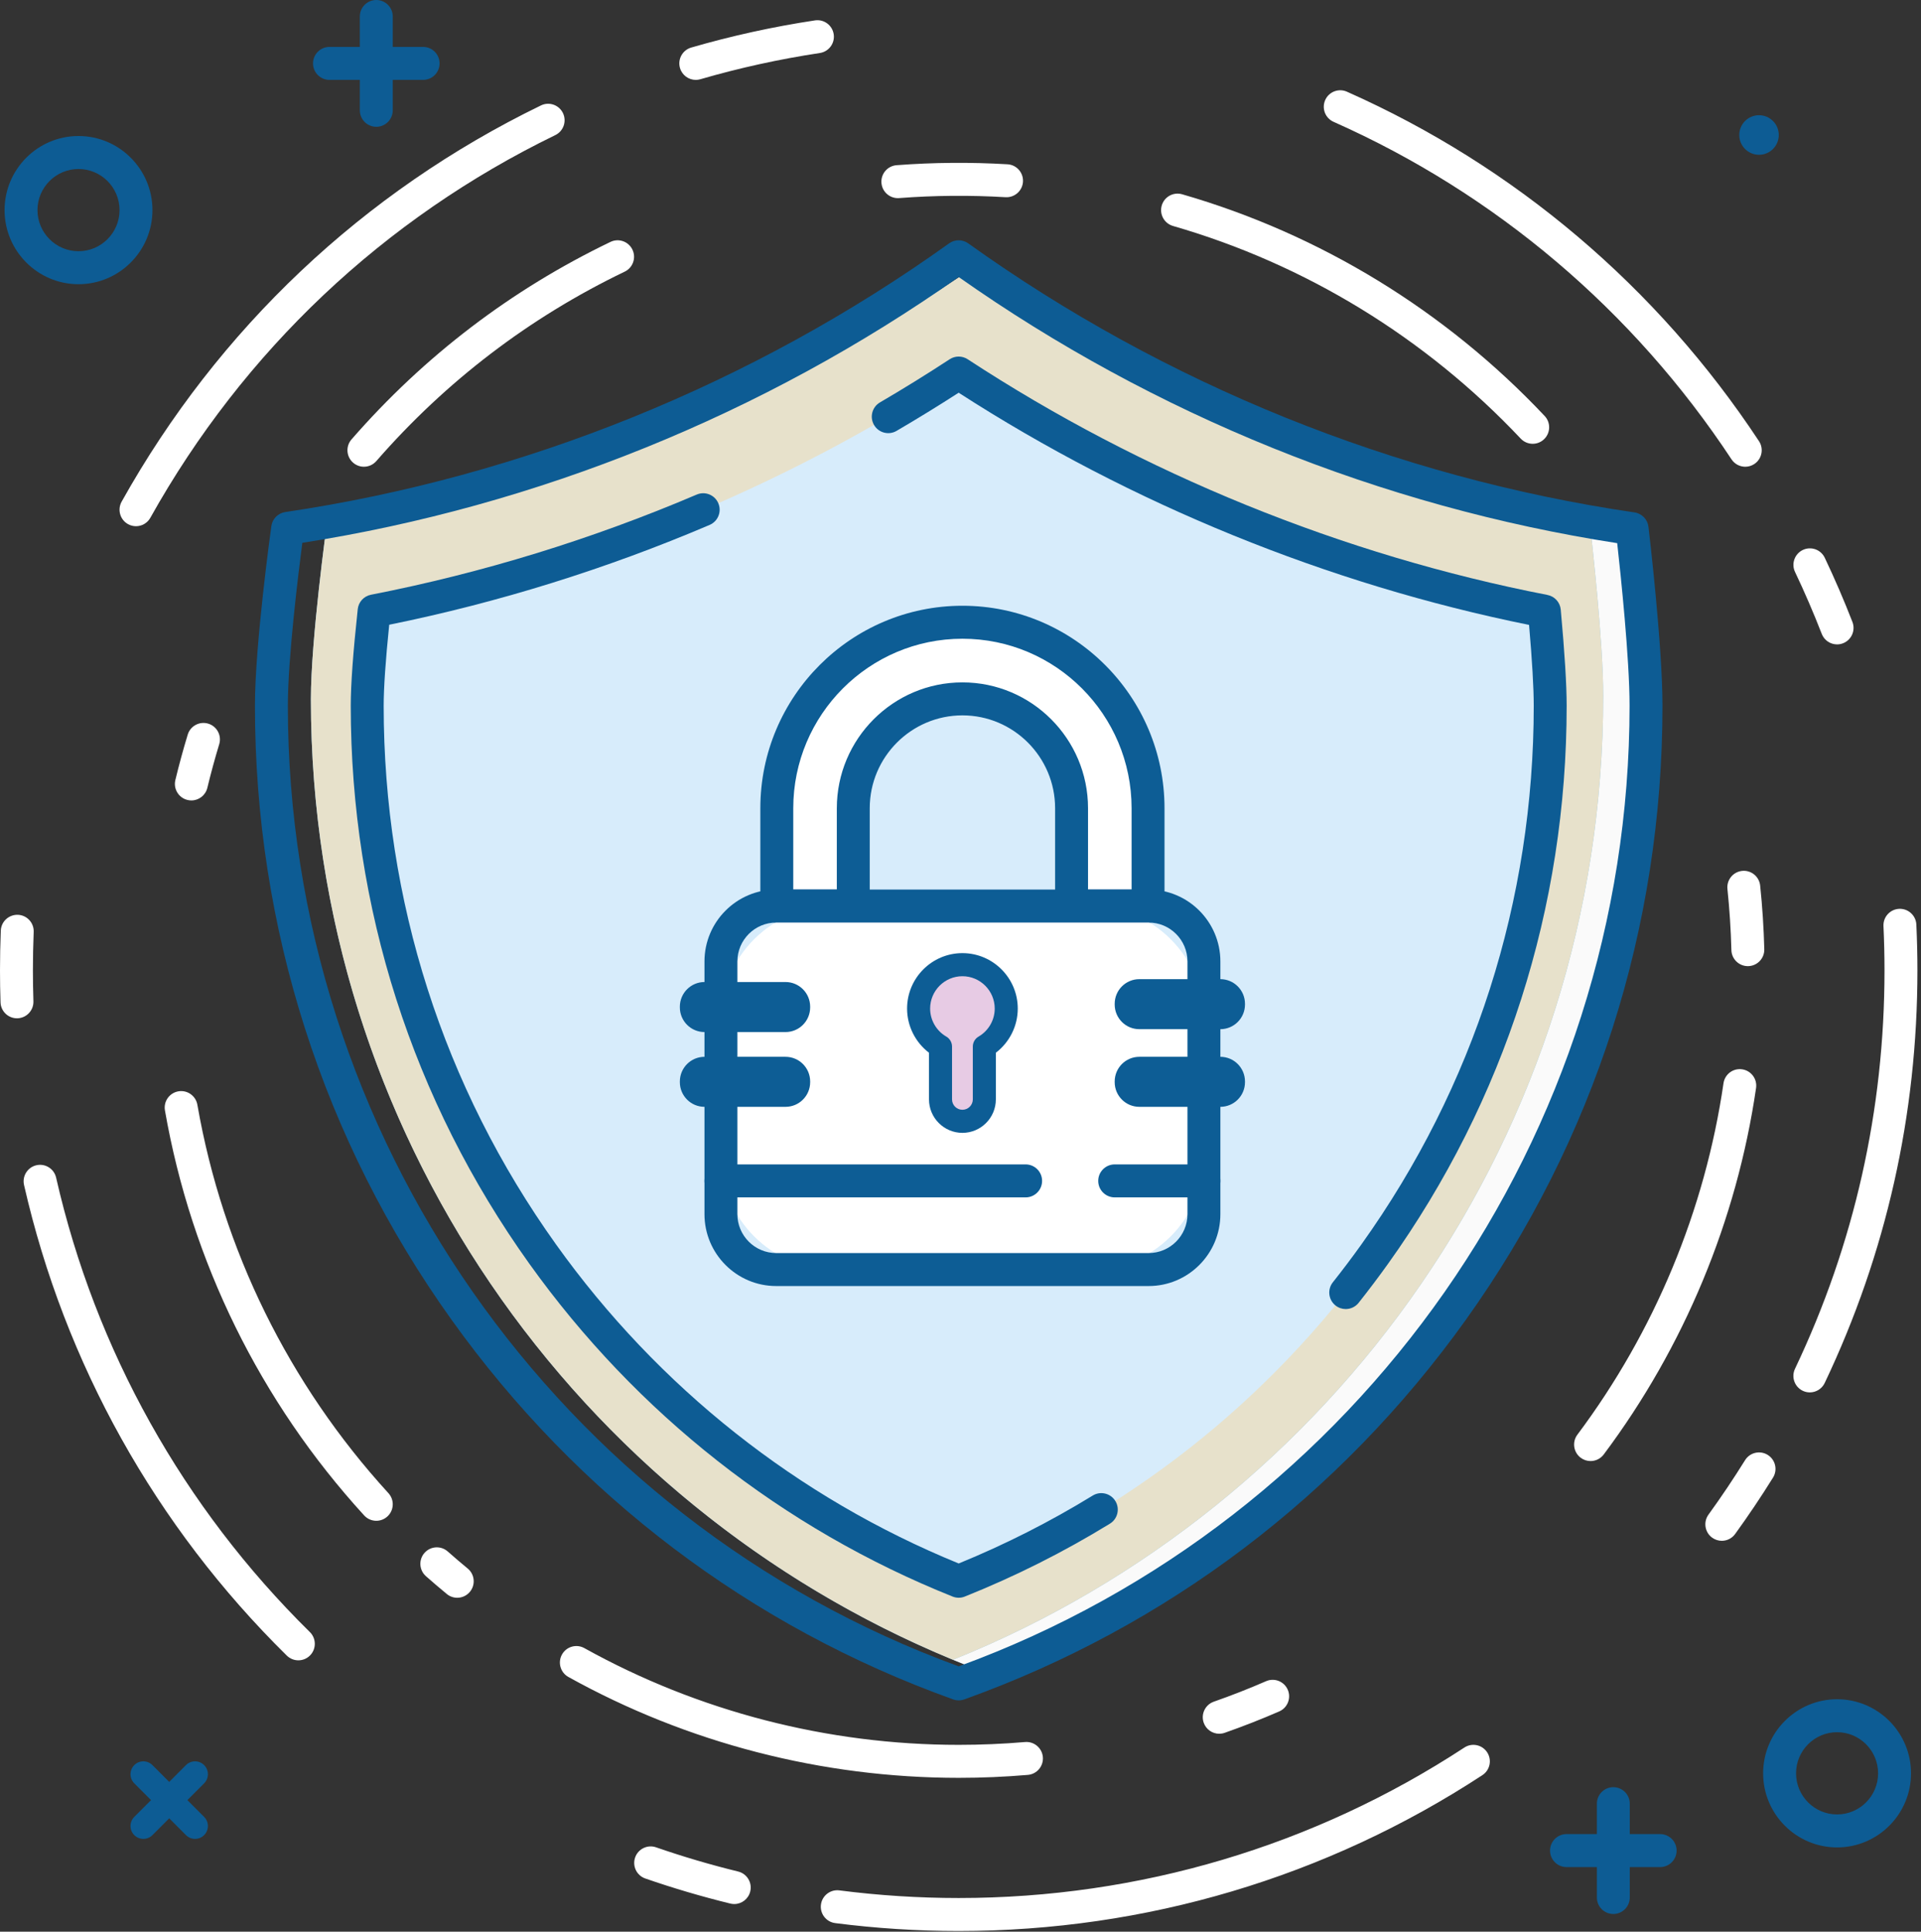 <svg width="184" height="185" viewBox="0 0 184 185" fill="none" xmlns="http://www.w3.org/2000/svg">
<rect x="0" y="0" width="184" height="185" fill="#333333" stroke="none"/>
<path fill-rule="evenodd" clip-rule="evenodd" d="M31.336 49.972C31.336 49.972 31.335 49.983 31.333 49.99C31.632 49.938 31.932 49.886 32.23 49.833C31.932 49.879 31.635 49.928 31.336 49.972Z" fill="#86C4EF"/>
<path fill-rule="evenodd" clip-rule="evenodd" d="M157.661 67.59C157.661 61.847 156.33 50.638 156.33 50.638C133.128 47.241 111.671 38.461 93.26 25.604C75.354 37.91 54.618 46.378 32.23 49.833C31.931 49.886 31.633 49.938 31.334 49.99C31.28 50.375 29.779 61.27 29.779 66.958C29.779 109.733 56.731 146.196 94.547 160.243C131.492 145.758 157.661 109.738 157.661 67.59Z" fill="#86C4EF"/>
<path fill-rule="evenodd" clip-rule="evenodd" d="M93.26 25.604C92.809 25.913 92.357 26.218 91.904 26.522C107.028 36.588 124.099 43.948 142.434 47.912C124.547 43.506 107.934 35.852 93.26 25.604Z" fill="#86C4EF"/>
<path fill-rule="evenodd" clip-rule="evenodd" d="M156.33 50.638C154.969 50.438 153.615 50.219 152.266 49.983C152.474 51.78 153.562 61.447 153.562 66.642C153.562 108.473 127.784 144.263 91.28 158.96C92.36 159.406 93.449 159.835 94.547 160.243C131.492 145.758 157.661 109.738 157.661 67.59C157.661 61.847 156.33 50.638 156.33 50.638Z" fill="#FAFAFA"/>
<path fill-rule="evenodd" clip-rule="evenodd" d="M152.232 49.69C148.929 49.206 145.663 48.61 142.434 47.912C145.671 48.709 148.949 49.403 152.266 49.983C152.244 49.793 152.232 49.69 152.232 49.69Z" fill="#86C4EF"/>
<path fill-rule="evenodd" clip-rule="evenodd" d="M153.563 66.642C153.563 61.447 152.473 51.78 152.266 49.983C148.949 49.402 145.671 48.71 142.434 47.912C124.099 43.948 107.027 36.589 91.904 26.523C74.31 38.33 54.056 46.464 32.23 49.833C31.932 49.886 31.633 49.938 31.334 49.99C31.28 50.375 29.779 61.269 29.779 66.958C29.779 108.491 55.189 144.07 91.28 158.961C127.785 144.263 153.563 108.473 153.563 66.642Z" fill="#E7E1CB"/>
<path fill-rule="evenodd" clip-rule="evenodd" d="M28.958 51.987C28.567 54.988 27.572 63.058 27.572 67.59C27.572 108.655 53.371 145.553 91.828 159.589C130.286 145.553 156.085 108.655 156.085 67.59C156.085 63.096 155.239 55.048 154.901 52.019C132.32 48.521 110.56 39.728 91.824 26.529C73.15 39.685 51.461 48.468 28.958 51.987ZM91.828 162.847C91.649 162.847 91.469 162.816 91.298 162.755C71.907 155.806 55.29 143.229 43.241 126.383C30.927 109.168 24.419 88.838 24.419 67.59C24.419 61.756 25.927 50.847 25.991 50.385C26.088 49.691 26.63 49.143 27.322 49.041C50.122 45.666 72.109 36.768 90.908 23.308C91.456 22.915 92.194 22.915 92.741 23.308C111.605 36.814 133.672 45.725 156.558 49.075C157.263 49.178 157.811 49.742 157.895 50.451C157.95 50.912 159.238 61.82 159.238 67.59C159.238 88.838 152.729 109.168 140.416 126.383C128.367 143.229 111.749 155.806 92.359 162.755C92.188 162.816 92.008 162.847 91.828 162.847Z" fill="#0D5C94"/>
<path fill-rule="evenodd" clip-rule="evenodd" d="M91.828 151.439C75.831 145.04 62.104 134.26 51.981 120.107C40.986 104.734 35.173 86.574 35.173 67.59C35.173 65.308 35.484 61.755 35.834 58.509C55.711 54.632 74.84 46.85 91.825 35.728C108.842 46.87 128.007 54.659 147.924 58.53C148.221 61.779 148.484 65.313 148.484 67.59C148.484 86.574 142.671 104.734 131.676 120.107C121.552 134.26 107.825 145.04 91.828 151.439Z" fill="#D7ECFB"/>
<path fill-rule="evenodd" clip-rule="evenodd" d="M128.898 125.37C128.554 125.37 128.208 125.258 127.918 125.027C127.237 124.484 127.123 123.491 127.665 122.808C128.601 121.628 129.519 120.41 130.394 119.187C141.197 104.083 146.907 86.241 146.907 67.59C146.907 65.9 146.753 63.239 146.459 59.849C127.206 55.952 108.364 48.283 91.825 37.611C89.874 38.87 87.876 40.097 85.873 41.268C85.122 41.707 84.157 41.453 83.718 40.7C83.279 39.946 83.533 38.979 84.285 38.54C86.538 37.223 88.784 35.832 90.962 34.406C91.486 34.063 92.163 34.063 92.687 34.406C109.425 45.365 128.629 53.171 148.225 56.98C148.912 57.114 149.43 57.687 149.494 58.386C149.869 62.49 150.06 65.587 150.06 67.59C150.06 86.906 144.146 105.384 132.957 121.027C132.052 122.292 131.101 123.553 130.133 124.774C129.822 125.166 129.362 125.37 128.898 125.37Z" fill="#0D5C94"/>
<path fill-rule="evenodd" clip-rule="evenodd" d="M91.828 153.018C91.63 153.018 91.431 152.981 91.244 152.905C74.985 146.402 60.965 135.378 50.7 121.026C39.511 105.383 33.596 86.905 33.596 67.59C33.596 65.575 33.822 62.463 34.266 58.34C34.34 57.651 34.853 57.092 35.532 56.959C46.182 54.881 56.681 51.653 66.736 47.365C67.538 47.022 68.463 47.397 68.804 48.199C69.145 49.002 68.773 49.929 67.972 50.271C58.073 54.493 47.753 57.707 37.28 59.832C36.932 63.234 36.75 65.901 36.75 67.59C36.75 86.242 42.459 104.084 53.263 119.187C63.053 132.875 76.379 143.428 91.828 149.736C96.275 147.92 100.59 145.733 104.664 143.232C105.407 142.776 106.376 143.01 106.832 143.753C107.286 144.497 107.054 145.47 106.311 145.925C101.908 148.629 97.232 150.978 92.412 152.905C92.225 152.981 92.027 153.018 91.828 153.018Z" fill="#0D5C94"/>
<path fill-rule="evenodd" clip-rule="evenodd" d="M74.404 77.407C74.404 67.569 82.365 59.593 92.185 59.593C102.004 59.593 109.964 67.569 109.964 77.407V86.775H102.638V77.407C102.638 71.622 97.958 66.933 92.185 66.933C86.411 66.933 81.73 71.622 81.73 77.407V86.775H74.404V77.407Z" fill="white"/>
<path fill-rule="evenodd" clip-rule="evenodd" d="M104.215 85.196H108.388V77.407C108.388 68.455 101.119 61.172 92.185 61.172C83.25 61.172 75.981 68.455 75.981 77.407V85.196H80.154V77.407C80.154 70.761 85.55 65.353 92.185 65.353C98.818 65.353 104.215 70.761 104.215 77.407V85.196ZM109.964 88.354H102.639C101.768 88.354 101.062 87.647 101.062 86.775V77.407C101.062 72.502 97.08 68.512 92.185 68.512C87.289 68.512 83.306 72.502 83.306 77.407V86.775C83.306 87.647 82.6 88.354 81.73 88.354H74.404C73.534 88.354 72.828 87.647 72.828 86.775V77.407C72.828 66.714 81.511 58.014 92.185 58.014C102.857 58.014 111.541 66.714 111.541 77.407V86.775C111.541 87.647 110.835 88.354 109.964 88.354Z" fill="#0D5D95"/>
<path fill-rule="evenodd" clip-rule="evenodd" d="M104.476 121.586H79.893C73.906 121.586 69.053 116.724 69.053 110.726V97.635C69.053 91.638 73.906 86.775 79.893 86.775H104.476C110.462 86.775 115.316 91.638 115.316 97.635V110.726C115.316 116.724 110.462 121.586 104.476 121.586Z" fill="white"/>
<path fill-rule="evenodd" clip-rule="evenodd" d="M74.346 88.355C72.297 88.355 70.629 90.025 70.629 92.079V116.283C70.629 118.337 72.297 120.007 74.346 120.007H110.023C112.072 120.007 113.74 118.337 113.74 116.283V92.079C113.74 90.025 112.072 88.355 110.023 88.355H74.346ZM110.023 123.166H74.346C70.558 123.166 67.477 120.078 67.477 116.283V92.079C67.477 88.284 70.558 85.196 74.346 85.196H110.023C113.81 85.196 116.892 88.284 116.892 92.079V116.283C116.892 120.078 113.81 123.166 110.023 123.166Z" fill="#0D5D95"/>
<path fill-rule="evenodd" clip-rule="evenodd" d="M96.382 96.594C96.382 94.272 94.503 92.389 92.185 92.389C89.866 92.389 87.987 94.272 87.987 96.594C87.987 98.15 88.832 99.505 90.086 100.233V105.288C90.086 106.45 91.025 107.391 92.185 107.391C93.344 107.391 94.283 106.45 94.283 105.288V100.233C95.536 99.505 96.382 98.15 96.382 96.594Z" fill="#E7CBE4"/>
<path fill-rule="evenodd" clip-rule="evenodd" d="M92.184 93.494C90.478 93.494 89.091 94.885 89.091 96.594C89.091 97.694 89.683 98.721 90.639 99.276C90.98 99.474 91.189 99.838 91.189 100.232V105.289C91.189 105.839 91.636 106.286 92.184 106.286C92.733 106.286 93.18 105.839 93.18 105.289V100.232C93.18 99.838 93.389 99.474 93.73 99.276C94.685 98.721 95.278 97.694 95.278 96.594C95.278 94.885 93.891 93.494 92.184 93.494ZM92.184 108.496C90.419 108.496 88.982 107.058 88.982 105.289V100.822C87.674 99.825 86.883 98.258 86.883 96.594C86.883 93.665 89.262 91.283 92.184 91.283C95.107 91.283 97.485 93.665 97.485 96.594C97.485 98.258 96.695 99.825 95.386 100.822V105.289C95.386 107.058 93.95 108.496 92.184 108.496Z" fill="#0D5D95"/>
<path fill-rule="evenodd" clip-rule="evenodd" d="M116.89 98.566H109.129C107.825 98.566 106.769 97.508 106.769 96.202V96.138C106.769 94.833 107.825 93.775 109.129 93.775H116.89C118.193 93.775 119.249 94.833 119.249 96.138V96.202C119.249 97.508 118.193 98.566 116.89 98.566Z" fill="#0D5D95"/>
<path fill-rule="evenodd" clip-rule="evenodd" d="M116.89 106.003H109.129C107.825 106.003 106.769 104.945 106.769 103.64V103.576C106.769 102.27 107.825 101.212 109.129 101.212H116.89C118.193 101.212 119.249 102.27 119.249 103.576V103.64C119.249 104.945 118.193 106.003 116.89 106.003Z" fill="#0D5D95"/>
<path fill-rule="evenodd" clip-rule="evenodd" d="M75.241 98.842H67.479C66.175 98.842 65.119 97.783 65.119 96.478V96.414C65.119 95.109 66.175 94.05 67.479 94.05H75.241C76.543 94.05 77.6 95.109 77.6 96.414V96.478C77.6 97.783 76.543 98.842 75.241 98.842Z" fill="#0D5D95"/>
<path fill-rule="evenodd" clip-rule="evenodd" d="M75.241 106.003H67.479C66.175 106.003 65.119 104.945 65.119 103.64V103.576C65.119 102.27 66.175 101.212 67.479 101.212H75.241C76.543 101.212 77.6 102.27 77.6 103.576V103.64C77.6 104.945 76.543 106.003 75.241 106.003Z" fill="#0D5D95"/>
<path fill-rule="evenodd" clip-rule="evenodd" d="M115.316 114.675H106.769C105.899 114.675 105.192 113.968 105.192 113.096C105.192 112.224 105.899 111.517 106.769 111.517H115.316C116.187 111.517 116.892 112.224 116.892 113.096C116.892 113.968 116.187 114.675 115.316 114.675Z" fill="#0D5D95"/>
<path fill-rule="evenodd" clip-rule="evenodd" d="M98.239 114.675H69.053C68.183 114.675 67.477 113.968 67.477 113.096C67.477 112.224 68.183 111.517 69.053 111.517H98.239C99.11 111.517 99.815 112.224 99.815 113.096C99.815 113.968 99.11 114.675 98.239 114.675Z" fill="#0D5D95"/>
<path fill-rule="evenodd" clip-rule="evenodd" d="M84.428 17.516C84.491 18.344 85.182 18.975 85.998 18.975C86.038 18.975 86.079 18.974 86.119 18.971C89.488 18.713 92.945 18.685 96.316 18.887C97.182 18.935 97.932 18.276 97.984 17.405C98.036 16.535 97.374 15.786 96.505 15.734C92.99 15.524 89.39 15.553 85.88 15.821C85.011 15.888 84.361 16.646 84.428 17.516ZM145.661 42.008C145.971 42.336 146.389 42.502 146.807 42.502C147.196 42.502 147.585 42.36 147.889 42.071C148.522 41.472 148.551 40.473 147.953 39.839C138.454 29.761 126.445 22.419 113.226 18.605C112.388 18.364 111.515 18.848 111.275 19.686C111.034 20.524 111.517 21.399 112.353 21.641C125.031 25.298 136.548 32.34 145.661 42.008ZM34.856 44.7C34.488 44.7 34.119 44.572 33.82 44.31C33.164 43.737 33.097 42.739 33.67 42.082C40.627 34.1 48.972 27.737 58.474 23.168C59.258 22.791 60.201 23.123 60.577 23.909C60.954 24.695 60.623 25.639 59.838 26.016C50.724 30.398 42.719 36.503 36.044 44.16C35.733 44.517 35.295 44.7 34.856 44.7ZM17.959 76.614C18.083 76.645 18.207 76.659 18.33 76.659C19.041 76.659 19.686 76.174 19.861 75.45C20.198 74.053 20.58 72.649 20.997 71.277C21.251 70.442 20.782 69.56 19.949 69.306C19.117 69.052 18.235 69.521 17.981 70.356C17.546 71.787 17.147 73.251 16.796 74.709C16.592 75.556 17.112 76.41 17.959 76.614ZM36.043 145.648C35.617 145.648 35.191 145.475 34.88 145.135C24.925 134.239 18.328 120.827 15.799 106.348C15.649 105.489 16.222 104.671 17.08 104.52C17.937 104.368 18.754 104.945 18.905 105.804C21.329 119.689 27.657 132.552 37.205 143.002C37.794 143.645 37.75 144.645 37.107 145.233C36.804 145.511 36.423 145.648 36.043 145.648ZM42.795 152.659C43.088 152.902 43.443 153.02 43.796 153.02C44.251 153.02 44.702 152.824 45.014 152.445C45.568 151.771 45.471 150.776 44.799 150.221C44.152 149.687 43.507 149.137 42.883 148.585C42.23 148.009 41.234 148.071 40.658 148.725C40.082 149.379 40.144 150.377 40.797 150.954C41.448 151.529 42.12 152.103 42.795 152.659ZM91.828 170.266C78.742 170.266 65.814 166.925 54.441 160.604C53.68 160.181 53.404 159.219 53.827 158.457C54.249 157.694 55.209 157.419 55.97 157.842C66.877 163.903 79.276 167.107 91.828 167.107C93.948 167.107 96.086 167.017 98.184 166.837C99.049 166.765 99.814 167.408 99.889 168.277C99.962 169.147 99.319 169.911 98.452 169.985C96.265 170.171 94.036 170.266 91.828 170.266ZM115.294 164.985C115.521 165.636 116.131 166.044 116.782 166.044C116.954 166.044 117.13 166.015 117.302 165.955C119.061 165.339 120.819 164.65 122.527 163.907C123.326 163.56 123.693 162.629 123.346 161.829C122.999 161.029 122.071 160.662 121.272 161.009C119.634 161.722 117.949 162.382 116.262 162.973C115.44 163.261 115.007 164.161 115.294 164.985ZM152.349 139.927C152.019 139.927 151.688 139.824 151.404 139.611C150.708 139.088 150.566 138.097 151.088 137.4C158.471 127.541 163.31 115.902 165.083 103.744C165.208 102.881 166.006 102.282 166.87 102.41C167.732 102.536 168.328 103.338 168.202 104.201C166.353 116.88 161.308 129.015 153.611 139.296C153.302 139.709 152.828 139.927 152.349 139.927ZM165.839 90.99C165.861 91.848 166.562 92.529 167.413 92.529C167.427 92.529 167.441 92.529 167.455 92.528C168.326 92.505 169.012 91.781 168.99 90.909C168.938 88.875 168.805 86.825 168.595 84.814C168.505 83.947 167.73 83.317 166.865 83.407C165.998 83.498 165.369 84.275 165.46 85.142C165.661 87.071 165.788 89.038 165.839 90.99Z" fill="white"/>
<path fill-rule="evenodd" clip-rule="evenodd" d="M66.645 7.652C65.961 7.652 65.331 7.203 65.131 6.512C64.888 5.674 65.37 4.798 66.206 4.555C70.079 3.43 74.068 2.555 78.062 1.953C78.922 1.823 79.726 2.417 79.855 3.28C79.985 4.142 79.392 4.946 78.531 5.076C74.674 5.658 70.823 6.502 67.084 7.589C66.938 7.631 66.79 7.652 66.645 7.652ZM165.851 43.992C166.154 44.452 166.656 44.701 167.168 44.701C167.466 44.701 167.768 44.616 168.035 44.439C168.762 43.957 168.961 42.977 168.481 42.25C158.747 27.501 145.099 15.927 129.012 8.781C128.217 8.427 127.285 8.787 126.932 9.584C126.579 10.382 126.938 11.315 127.734 11.668C143.27 18.57 156.45 29.747 165.851 43.992ZM175.962 61.715C175.331 61.715 174.735 61.332 174.493 60.708C173.716 58.71 172.856 56.715 171.934 54.776C171.56 53.989 171.894 53.046 172.68 52.671C173.467 52.296 174.407 52.631 174.781 53.417C175.735 55.425 176.627 57.493 177.431 59.562C177.746 60.374 177.345 61.29 176.533 61.607C176.345 61.68 176.152 61.715 175.962 61.715ZM172.675 133.198C172.894 133.303 173.125 133.352 173.352 133.352C173.941 133.352 174.506 133.019 174.776 132.451C180.669 120.058 183.657 106.762 183.657 92.93C183.657 91.473 183.622 89.998 183.554 88.544C183.513 87.674 182.775 87.002 181.906 87.041C181.036 87.082 180.364 87.821 180.405 88.692C180.471 90.097 180.504 91.522 180.504 92.93C180.504 106.288 177.619 119.128 171.93 131.093C171.556 131.88 171.889 132.823 172.675 133.198ZM164.92 147.565C164.599 147.565 164.275 147.467 163.994 147.264C163.291 146.752 163.134 145.764 163.645 145.057C164.869 143.368 166.047 141.614 167.148 139.844C167.609 139.104 168.58 138.878 169.319 139.339C170.058 139.8 170.285 140.774 169.824 141.514C168.684 143.348 167.463 145.164 166.197 146.913C165.889 147.339 165.407 147.565 164.92 147.565ZM79.995 184.178C83.891 184.68 87.871 184.934 91.828 184.934C109.726 184.934 127.07 179.773 141.988 170.008C142.717 169.532 142.922 168.553 142.445 167.823C141.969 167.092 140.992 166.887 140.264 167.364C125.861 176.793 109.112 181.776 91.828 181.776C88.006 181.776 84.16 181.53 80.398 181.045C79.537 180.932 78.744 181.544 78.633 182.409C78.522 183.275 79.132 184.066 79.995 184.178ZM69.954 182.308C70.08 182.339 70.206 182.353 70.33 182.353C71.04 182.353 71.684 181.87 71.86 181.148C72.067 180.301 71.549 179.446 70.703 179.239C68.057 178.592 65.411 177.812 62.838 176.92C62.016 176.635 61.118 177.073 60.833 177.897C60.549 178.721 60.985 179.62 61.808 179.905C64.473 180.829 67.214 181.637 69.954 182.308ZM12.256 50.194C12.5 50.331 12.764 50.396 13.025 50.396C13.577 50.396 14.113 50.105 14.401 49.588C23.338 33.598 36.751 20.925 53.19 12.939C53.974 12.558 54.3 11.614 53.921 10.829C53.54 10.044 52.598 9.716 51.815 10.097C34.792 18.366 20.903 31.489 11.651 48.044C11.226 48.806 11.497 49.768 12.256 50.194ZM1.625 97.523C0.778 97.523 0.078 96.849 0.051 95.996C0.017 94.981 0 93.95 0 92.93C0 91.668 0.026 90.388 0.077 89.125C0.113 88.254 0.843 87.584 1.716 87.612C2.586 87.647 3.263 88.382 3.227 89.253C3.178 90.474 3.153 91.711 3.153 92.93C3.153 93.915 3.169 94.912 3.201 95.892C3.23 96.763 2.547 97.494 1.678 97.522C1.66 97.523 1.642 97.523 1.625 97.523ZM27.471 158.559C27.779 158.861 28.178 159.012 28.576 159.012C28.984 159.012 29.392 158.854 29.701 158.539C30.311 157.917 30.302 156.917 29.681 156.306C17.544 144.357 9.139 129.308 5.375 112.785C5.182 111.935 4.337 111.403 3.488 111.597C2.639 111.791 2.108 112.638 2.302 113.488C6.2 130.601 14.904 146.186 27.471 158.559Z" fill="white"/>
<path fill-rule="evenodd" clip-rule="evenodd" d="M36.043 12.144C35.172 12.144 34.466 11.437 34.466 10.565V7.651H31.559C30.688 7.651 29.982 6.944 29.982 6.072C29.982 5.2 30.688 4.493 31.559 4.493H34.466V1.579C34.466 0.707 35.172 0 36.043 0C36.913 0 37.619 0.707 37.619 1.579V4.493H40.527C41.398 4.493 42.103 5.2 42.103 6.072C42.103 6.944 41.398 7.651 40.527 7.651H37.619V10.565C37.619 11.437 36.913 12.144 36.043 12.144ZM7.52 16.186C5.353 16.186 3.59 17.951 3.59 20.123C3.59 22.294 5.353 24.06 7.52 24.06C9.687 24.06 11.45 22.294 11.45 20.123C11.45 17.951 9.687 16.186 7.52 16.186ZM7.52 27.219C3.615 27.219 0.438 24.036 0.438 20.123C0.438 16.21 3.615 13.027 7.52 13.027C11.425 13.027 14.602 16.21 14.602 20.123C14.602 24.036 11.425 27.219 7.52 27.219ZM175.961 165.896C173.795 165.896 172.032 167.662 172.032 169.834C172.032 172.005 173.795 173.771 175.961 173.771C178.128 173.771 179.891 172.005 179.891 169.834C179.891 167.662 178.128 165.896 175.961 165.896ZM168.879 169.834C168.879 173.746 172.057 176.93 175.961 176.93C179.867 176.93 183.044 173.746 183.044 169.834C183.044 165.921 179.867 162.738 175.961 162.738C172.057 162.738 168.879 165.921 168.879 169.834ZM150.046 178.813H152.954V181.726C152.954 182.598 153.659 183.305 154.53 183.305C155.401 183.305 156.106 182.598 156.106 181.726V178.813H159.014C159.885 178.813 160.591 178.106 160.591 177.233C160.591 176.36 159.885 175.654 159.014 175.654H156.106V172.74C156.106 171.868 155.401 171.161 154.53 171.161C153.659 171.161 152.954 171.868 152.954 172.74V175.654H150.046C149.175 175.654 148.469 176.36 148.469 177.233C148.469 178.106 149.175 178.813 150.046 178.813ZM17.813 175.752C18.053 175.993 18.368 176.113 18.683 176.113C18.998 176.113 19.313 175.993 19.553 175.752C20.034 175.27 20.034 174.489 19.553 174.008L17.948 172.4L19.553 170.791C20.034 170.309 20.034 169.529 19.553 169.047C19.073 168.566 18.293 168.566 17.813 169.047L16.207 170.656L14.602 169.047C14.122 168.566 13.342 168.566 12.861 169.047C12.381 169.529 12.381 170.309 12.861 170.791L14.467 172.4L12.861 174.008C12.381 174.489 12.381 175.27 12.861 175.752C13.102 175.993 13.417 176.113 13.732 176.113C14.047 176.113 14.362 175.993 14.602 175.752L16.207 174.144L17.813 175.752ZM168.486 14.824C169.53 14.824 170.377 13.976 170.377 12.929C170.377 11.882 169.53 11.034 168.486 11.034C167.441 11.034 166.594 11.882 166.594 12.929C166.594 13.976 167.441 14.824 168.486 14.824Z" fill="#0D5C94"/>
</svg>
